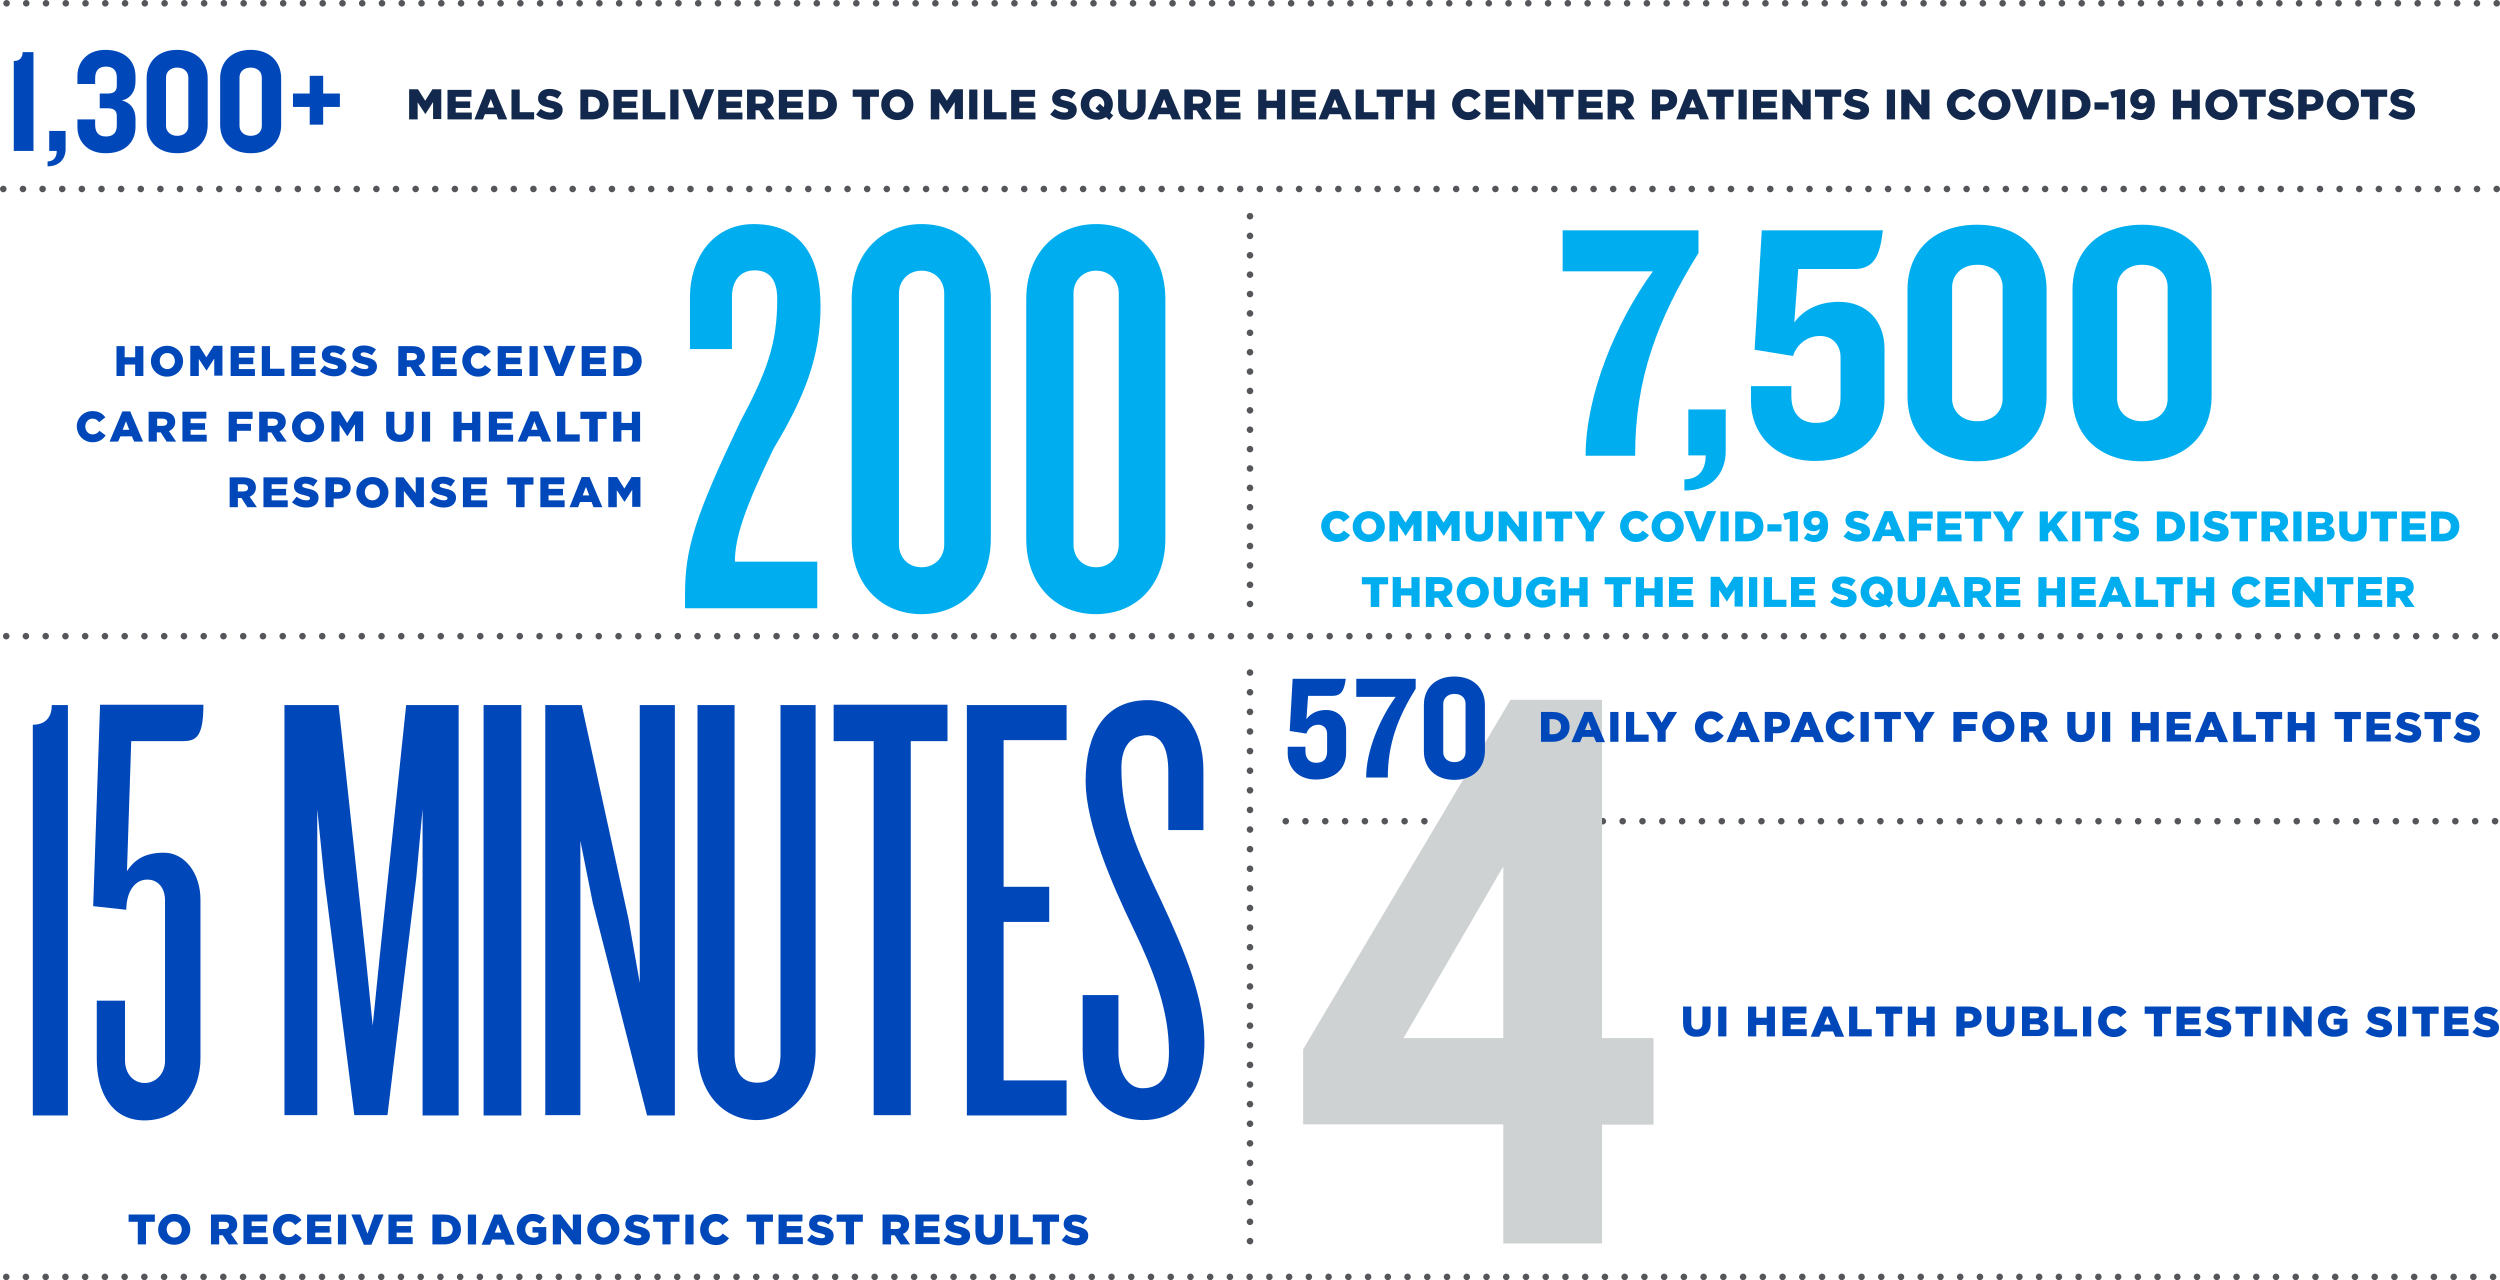 <?xml version="1.0" encoding="utf-8"?>
<!-- Generator: Adobe Illustrator 22.0.0, SVG Export Plug-In . SVG Version: 6.00 Build 0)  -->
<svg version="1.1" id="Layer_1" xmlns="http://www.w3.org/2000/svg" xmlns:xlink="http://www.w3.org/1999/xlink" x="0px" y="0px"
	 viewBox="0 0 762 390.2" style="enable-background:new 0 0 762 390.2;" xml:space="preserve">
<style type="text/css">
	.st0{fill:none;stroke:#54565A;stroke-width:2;stroke-linecap:round;stroke-linejoin:round;stroke-dasharray:0,5.978;}
	.st1{fill:none;stroke:#54565A;stroke-width:2;stroke-linecap:round;stroke-linejoin:round;}
	.st2{fill:none;stroke:#54565A;stroke-width:2;stroke-linecap:round;stroke-linejoin:round;stroke-dasharray:0,5.908;}
	.st3{fill:#00ADEE;}
	.st4{fill:#0047BA;}
	.st5{fill:none;stroke:#54565A;stroke-width:2;stroke-linecap:round;stroke-linejoin:round;stroke-dasharray:0,6.021;}
	.st6{fill:none;stroke:#54565A;stroke-width:2;stroke-linecap:round;stroke-linejoin:round;stroke-dasharray:0,6.043;}
	.st7{fill:none;stroke:#54565A;stroke-width:2;stroke-linecap:round;stroke-linejoin:round;stroke-dasharray:0,6.016;}
	.st8{fill:#CFD2D3;}
	.st9{fill:none;stroke:#54565A;stroke-width:2;stroke-linecap:round;stroke-linejoin:round;stroke-dasharray:0,5.984;}
	.st10{fill:none;stroke:#54565A;stroke-width:2;stroke-linecap:round;stroke-linejoin:round;stroke-dasharray:0,6.024;}
	.st11{fill:#12284C;}
</style>
<g>
	<line class="st0" x1="381" y1="211" x2="381" y2="375.3"/>
	<path class="st1" d="M381,378.3L381,378.3 M381,205L381,205"/>
	<line class="st2" x1="381" y1="71.9" x2="381" y2="181.1"/>
	<path class="st1" d="M381,184.1L381,184.1 M381,65.9L381,65.9"/>
	<g>
		<path class="st3" d="M730.2,180.2V178h1.7c0.8,0,1.4,0.4,1.4,1.1v0c0,0.7-0.5,1.1-1.4,1.1H730.2z M727.7,185h2.5v-2.8h1.1l1.8,2.8
			h2.9l-2.2-3.2c1.1-0.5,1.9-1.4,1.9-2.8v0c0-0.9-0.3-1.6-0.8-2.1c-0.6-0.6-1.6-1-3-1h-4.3V185z M718.7,185h7.4v-2.1h-4.9v-1.4h4.4
			v-2h-4.4V178h4.8v-2.1h-7.3V185z M712.1,185h2.5v-6.9h2.7v-2.2h-8v2.2h2.7V185z M699.4,185h2.5v-5l3.9,5h2.2v-9.1h-2.5v4.8
			l-3.7-4.8h-2.4V185z M690.5,185h7.4v-2.1H693v-1.4h4.4v-2H693V178h4.8v-2.1h-7.3V185z M685.1,185.2c2,0,3.2-0.9,4-2.1l-1.9-1.4
			c-0.5,0.7-1.1,1.1-2.1,1.1c-1.3,0-2.2-1.1-2.2-2.4v0c0-1.3,0.9-2.4,2.2-2.4c0.9,0,1.5,0.4,2,1.1l1.9-1.5c-0.8-1.1-2-1.9-3.9-1.9
			c-2.8,0-4.8,2.1-4.8,4.7v0C680.4,183.2,682.5,185.2,685.1,185.2 M666.7,185h2.5v-3.5h3.2v3.5h2.5v-9.1h-2.5v3.4h-3.2v-3.4h-2.5
			V185z M660.1,185h2.5v-6.9h2.7v-2.2h-8v2.2h2.7V185z M650.9,185h6.9v-2.2h-4.4v-6.9h-2.5V185z M643.6,181.4l1-2.6l1,2.6H643.6z
			 M639.6,185h2.6l0.7-1.6h3.5l0.6,1.6h2.7l-3.9-9.2h-2.4L639.6,185z M631.4,185h7.4v-2.1h-4.9v-1.4h4.4v-2h-4.4V178h4.8v-2.1h-7.3
			V185z M621.2,185h2.5v-3.5h3.2v3.5h2.5v-9.1H627v3.4h-3.2v-3.4h-2.5V185z M608.4,185h7.4v-2.1h-4.9v-1.4h4.4v-2h-4.4V178h4.8v-2.1
			h-7.3V185z M601.3,180.2V178h1.7c0.8,0,1.4,0.4,1.4,1.1v0c0,0.7-0.5,1.1-1.4,1.1H601.3z M598.8,185h2.5v-2.8h1.1l1.8,2.8h2.9
			l-2.2-3.2c1.1-0.5,1.9-1.4,1.9-2.8v0c0-0.9-0.3-1.6-0.8-2.1c-0.6-0.6-1.6-1-3-1h-4.3V185z M591.5,181.4l1-2.6l1,2.6H591.5z
			 M587.5,185h2.6l0.6-1.6h3.5l0.7,1.6h2.7l-3.9-9.2h-2.4L587.5,185z M582.5,185.1c2.6,0,4.3-1.3,4.3-4.2v-5h-2.5v5.1
			c0,1.3-0.7,1.9-1.7,1.9c-1,0-1.7-0.6-1.7-1.9v-5.1h-2.5v5.1C578.4,183.8,580,185.1,582.5,185.1 M572,182.9c-1.4,0-2.3-1.2-2.3-2.5
			v0c0-1.3,0.9-2.5,2.3-2.5c1.4,0,2.3,1.2,2.3,2.5v0c0,0.3-0.1,0.6-0.2,0.9l-1.2-1.1l-1.3,1.4l1.3,1.1
			C572.6,182.9,572.3,182.9,572,182.9 M577,183.8l-0.9-0.8c0.5-0.8,0.8-1.7,0.8-2.6v0c0-2.6-2.1-4.7-4.9-4.7c-2.8,0-4.9,2.1-4.9,4.7
			v0c0,2.6,2.1,4.7,4.9,4.7c1,0,2-0.3,2.8-0.8l1,0.9L577,183.8z M562.2,185.1c2.2,0,3.7-1.1,3.7-3v0c0-1.7-1.3-2.4-3.4-2.8
			c-1.3-0.3-1.6-0.5-1.6-0.9v0c0-0.3,0.3-0.6,0.9-0.6c0.8,0,1.7,0.3,2.5,0.9l1.3-1.8c-1-0.8-2.2-1.2-3.7-1.2c-2.2,0-3.5,1.2-3.5,2.9
			v0c0,1.9,1.5,2.4,3.4,2.8c1.2,0.3,1.5,0.5,1.5,0.9v0c0,0.4-0.4,0.6-1.1,0.6c-1.1,0-2-0.4-3-1.1l-1.4,1.7
			C559.1,184.6,560.6,185.1,562.2,185.1 M545.9,185h7.4v-2.1h-4.9v-1.4h4.4v-2h-4.4V178h4.8v-2.1h-7.3V185z M537.6,185h6.9v-2.2
			h-4.4v-6.9h-2.5V185z M533.1,185h2.5v-9.1h-2.5V185z M521.5,185h2.5v-5.2l2.3,3.5h0.1l2.3-3.6v5.2h2.5v-9.1h-2.7l-2.2,3.5
			l-2.2-3.5h-2.7V185z M508.7,185h7.4v-2.1h-4.9v-1.4h4.4v-2h-4.4V178h4.8v-2.1h-7.3V185z M498.6,185h2.5v-3.5h3.2v3.5h2.5v-9.1
			h-2.5v3.4h-3.2v-3.4h-2.5V185z M491.9,185h2.5v-6.9h2.7v-2.2h-8v2.2h2.7V185z M475.7,185h2.5v-3.5h3.2v3.5h2.5v-9.1h-2.5v3.4h-3.2
			v-3.4h-2.5V185z M470.1,185.2c1.7,0,3-0.6,4-1.4v-4.1h-4.2v1.8h1.8v1.1c-0.4,0.2-0.8,0.4-1.5,0.4c-1.4,0-2.5-1.1-2.5-2.5v0
			c0-1.4,1-2.5,2.3-2.5c0.9,0,1.5,0.3,2.2,0.9l1.5-1.8c-1-0.8-2.1-1.3-3.7-1.3c-2.8,0-4.9,2.1-4.9,4.7v0
			C465.1,183.2,467.3,185.2,470.1,185.2 M459.4,185.1c2.6,0,4.3-1.3,4.3-4.2v-5h-2.5v5.1c0,1.3-0.7,1.9-1.7,1.9
			c-1,0-1.7-0.6-1.7-1.9v-5.1h-2.5v5.1C455.2,183.8,456.9,185.1,459.4,185.1 M448.9,182.9c-1.4,0-2.3-1.1-2.3-2.5v0
			c0-1.3,0.9-2.4,2.3-2.4c1.4,0,2.3,1.1,2.3,2.5v0C451.2,181.8,450.3,182.9,448.9,182.9 M448.9,185.2c2.8,0,4.9-2.1,4.9-4.7v0
			c0-2.6-2.1-4.7-4.9-4.7c-2.8,0-4.9,2.1-4.9,4.7v0C444,183.1,446,185.2,448.9,185.2 M437.2,180.2V178h1.7c0.8,0,1.4,0.4,1.4,1.1v0
			c0,0.7-0.5,1.1-1.4,1.1H437.2z M434.7,185h2.5v-2.8h1.1l1.8,2.8h2.9l-2.2-3.2c1.1-0.5,1.9-1.4,1.9-2.8v0c0-0.9-0.3-1.6-0.8-2.1
			c-0.6-0.6-1.6-1-3-1h-4.3V185z M424.5,185h2.5v-3.5h3.2v3.5h2.5v-9.1h-2.5v3.4H427v-3.4h-2.5V185z M417.9,185h2.5v-6.9h2.7v-2.2
			h-8v2.2h2.7V185z"/>
		<path class="st3" d="M744.5,158.1c1.5,0,2.5,0.9,2.5,2.3v0c0,1.5-1,2.3-2.5,2.3h-1v-4.6H744.5z M740.9,165h3.5
			c3.3,0,5.2-1.9,5.2-4.6v0c0-2.6-1.9-4.5-5.1-4.5h-3.5V165z M732,165h7.4v-2.1h-4.9v-1.4h4.4v-2h-4.4V158h4.8v-2.1H732V165z
			 M725.4,165h2.5v-6.9h2.7v-2.2h-8v2.2h2.7V165z M717.1,165.1c2.6,0,4.3-1.3,4.3-4.2v-5h-2.5v5.1c0,1.3-0.7,1.9-1.7,1.9
			c-1,0-1.7-0.6-1.7-1.9v-5.1h-2.5v5.1C712.9,163.8,714.6,165.1,717.1,165.1 M709.1,162.1L709.1,162.1c0,0.6-0.4,0.9-1.2,0.9h-2
			v-1.7h1.9C708.7,161.3,709.1,161.6,709.1,162.1 M708.7,158.7c0,0.5-0.4,0.8-1.2,0.8h-1.6v-1.6h1.7
			C708.3,157.9,708.7,158.2,708.7,158.7L708.7,158.7z M703.5,165h4.7c2.2,0,3.4-0.9,3.4-2.5v0c0-1.2-0.7-1.9-1.8-2.2
			c0.8-0.4,1.4-1,1.4-2v0c0-0.6-0.2-1.1-0.6-1.5c-0.5-0.5-1.3-0.8-2.5-0.8h-4.7V165z M699,165h2.5v-9.1H699V165z M691.9,160.2V158
			h1.7c0.8,0,1.4,0.4,1.4,1.1v0c0,0.7-0.5,1.1-1.4,1.1H691.9z M689.4,165h2.5v-2.8h1.1l1.8,2.8h2.9l-2.2-3.2
			c1.1-0.5,1.9-1.4,1.9-2.8v0c0-0.9-0.3-1.6-0.8-2.1c-0.6-0.6-1.6-1-3-1h-4.3V165z M682.7,165h2.5v-6.9h2.7v-2.2h-8v2.2h2.7V165z
			 M675.6,165.1c2.2,0,3.7-1.1,3.7-3v0c0-1.7-1.3-2.4-3.4-2.8c-1.3-0.3-1.6-0.5-1.6-0.9v0c0-0.3,0.3-0.6,0.9-0.6
			c0.8,0,1.7,0.3,2.5,0.9l1.3-1.8c-1-0.8-2.2-1.2-3.7-1.2c-2.2,0-3.5,1.2-3.5,2.9v0c0,1.9,1.5,2.4,3.4,2.8c1.2,0.3,1.5,0.5,1.5,0.9
			v0c0,0.4-0.4,0.6-1.1,0.6c-1.1,0-2-0.4-3-1.1l-1.4,1.7C672.5,164.6,674,165.1,675.6,165.1 M667.6,165h2.5v-9.1h-2.5V165z
			 M660.9,158.1c1.5,0,2.5,0.9,2.5,2.3v0c0,1.5-1,2.3-2.5,2.3h-1v-4.6H660.9z M657.3,165h3.5c3.3,0,5.2-1.9,5.2-4.6v0
			c0-2.6-1.9-4.5-5.1-4.5h-3.5V165z M648.3,165.1c2.2,0,3.7-1.1,3.7-3v0c0-1.7-1.3-2.4-3.4-2.8c-1.3-0.3-1.6-0.5-1.6-0.9v0
			c0-0.3,0.3-0.6,0.9-0.6c0.8,0,1.7,0.3,2.5,0.9l1.3-1.8c-1-0.8-2.2-1.2-3.7-1.2c-2.2,0-3.5,1.2-3.5,2.9v0c0,1.9,1.5,2.4,3.4,2.8
			c1.2,0.3,1.5,0.5,1.5,0.9v0c0,0.4-0.4,0.6-1.1,0.6c-1.1,0-2-0.4-3-1.1l-1.4,1.7C645.2,164.6,646.7,165.1,648.3,165.1 M638.3,165
			h2.5v-6.9h2.7v-2.2h-8v2.2h2.7V165z M631.6,165h2.5v-9.1h-2.5V165z M621.8,165h2.5v-2.4l0.9-1l2.3,3.4h3l-3.6-5.2l3.4-3.9h-3
			l-3.1,3.7v-3.7h-2.5V165z M610.9,165h2.5v-3.4l3.5-5.7h-2.8l-1.9,3.3l-1.9-3.3h-2.9l3.5,5.7V165z M601.7,165h2.5v-6.9h2.7v-2.2h-8
			v2.2h2.7V165z M590.5,165h7.4v-2.1H593v-1.4h4.4v-2H593V158h4.8v-2.1h-7.3V165z M581.8,165h2.5v-3.3h4.3v-2.1h-4.3v-1.5h4.8v-2.2
			h-7.3V165z M574.5,161.4l1-2.6l1,2.6H574.5z M570.5,165h2.6l0.7-1.6h3.5l0.7,1.6h2.7l-3.9-9.2h-2.4L570.5,165z M566.3,165.1
			c2.2,0,3.7-1.1,3.7-3v0c0-1.7-1.3-2.4-3.4-2.8c-1.3-0.3-1.6-0.5-1.6-0.9v0c0-0.3,0.3-0.6,0.9-0.6c0.8,0,1.7,0.3,2.5,0.9l1.3-1.8
			c-1-0.8-2.2-1.2-3.7-1.2c-2.2,0-3.5,1.2-3.5,2.9v0c0,1.9,1.5,2.4,3.4,2.8c1.2,0.3,1.5,0.5,1.5,0.9v0c0,0.4-0.4,0.6-1.1,0.6
			c-1.1,0-2-0.4-3-1.1l-1.4,1.7C563.1,164.6,564.6,165.1,566.3,165.1 M553.4,160.1c-0.8,0-1.3-0.5-1.3-1.2v0c0-0.7,0.5-1.2,1.3-1.2
			c0.8,0,1.3,0.5,1.3,1.2v0C554.7,159.6,554.2,160.1,553.4,160.1 M553,163.1c-0.7,0-1.3-0.2-2-0.7l-1.2,1.7c0.8,0.6,1.8,1.1,3.2,1.1
			c2.7,0,4.2-2,4.2-5v0c0-1.7-0.4-2.7-1.1-3.4c-0.7-0.7-1.5-1.1-2.8-1.1c-2.1,0-3.6,1.3-3.6,3.3v0c0,1.8,1.3,2.9,3.1,2.9
			c0.7,0,1.4-0.2,1.9-0.7C554.6,161.9,554.3,163.1,553,163.1 M545.5,165h2.5v-9.2h-1.8l-2.7,0.8l0.5,1.9l1.5-0.4V165z M538.7,162
			h4.3v-2.2h-4.3V162z M532.4,158.1c1.5,0,2.5,0.9,2.5,2.3v0c0,1.5-1,2.3-2.5,2.3h-1v-4.6H532.4z M528.8,165h3.5
			c3.3,0,5.2-1.9,5.2-4.6v0c0-2.6-1.9-4.5-5.1-4.5h-3.5V165z M524.4,165h2.5v-9.1h-2.5V165z M517.1,165h2.3l3.7-9.2h-2.8l-2.1,5.8
			l-2.1-5.8h-2.8L517.1,165z M508.3,162.9c-1.4,0-2.3-1.1-2.3-2.5v0c0-1.3,0.9-2.4,2.3-2.4c1.4,0,2.3,1.1,2.3,2.5v0
			C510.6,161.8,509.7,162.9,508.3,162.9 M508.3,165.2c2.8,0,4.9-2.1,4.9-4.7v0c0-2.6-2.1-4.7-4.9-4.7s-4.9,2.1-4.9,4.7v0
			C503.4,163.1,505.5,165.2,508.3,165.2 M498.6,165.2c2,0,3.2-0.9,4-2.1l-1.9-1.4c-0.5,0.7-1.1,1.1-2.1,1.1c-1.3,0-2.2-1.1-2.2-2.4
			v0c0-1.3,0.9-2.4,2.2-2.4c0.9,0,1.5,0.4,2,1.1l1.9-1.5c-0.8-1.1-2-1.9-3.9-1.9c-2.8,0-4.8,2.1-4.8,4.7v0
			C493.9,163.2,496,165.2,498.6,165.2 M483.3,165h2.5v-3.4l3.5-5.7h-2.8l-1.9,3.3l-1.9-3.3h-2.9l3.5,5.7V165z M474,165h2.5v-6.9h2.7
			v-2.2h-8v2.2h2.7V165z M467.4,165h2.5v-9.1h-2.5V165z M456.8,165h2.5v-5l3.9,5h2.2v-9.1h-2.5v4.8l-3.7-4.8h-2.4V165z M450.8,165.1
			c2.6,0,4.3-1.3,4.3-4.2v-5h-2.5v5.1c0,1.3-0.7,1.9-1.7,1.9c-1,0-1.7-0.6-1.7-1.9v-5.1h-2.5v5.1
			C446.6,163.8,448.3,165.1,450.8,165.1 M435.2,165h2.5v-5.2l2.3,3.5h0.1l2.3-3.6v5.2h2.5v-9.1h-2.7l-2.2,3.5l-2.2-3.5h-2.7V165z
			 M423.6,165h2.5v-5.2l2.3,3.5h0.1l2.3-3.6v5.2h2.5v-9.1h-2.7l-2.2,3.5l-2.2-3.5h-2.7V165z M417.2,162.9c-1.4,0-2.3-1.1-2.3-2.5v0
			c0-1.3,0.9-2.4,2.3-2.4c1.4,0,2.3,1.1,2.3,2.5v0C419.5,161.8,418.6,162.9,417.2,162.9 M417.2,165.2c2.8,0,4.9-2.1,4.9-4.7v0
			c0-2.6-2.1-4.7-4.9-4.7c-2.8,0-4.9,2.1-4.9,4.7v0C412.3,163.1,414.4,165.2,417.2,165.2 M407.5,165.2c2,0,3.2-0.9,4-2.1l-1.9-1.4
			c-0.5,0.7-1.1,1.1-2.1,1.1c-1.3,0-2.2-1.1-2.2-2.4v0c0-1.3,0.9-2.4,2.2-2.4c0.9,0,1.5,0.4,2,1.1l1.9-1.5c-0.8-1.1-2-1.9-3.9-1.9
			c-2.8,0-4.8,2.1-4.8,4.7v0C402.8,163.2,404.9,165.2,407.5,165.2"/>
		<path class="st3" d="M341,166c0,3.8-2.8,6.9-6.9,6.9c-4.2,0-6.9-3.1-6.9-6.9V89.4c0-3.8,2.8-6.9,6.9-6.9c4.2,0,6.9,3.1,6.9,6.9
			V166z M355.2,164.2V91.2c0-13.7-8.5-22.9-21.1-22.9c-12.5,0-21.3,9.2-21.3,22.9v73.1c0,13.7,8.8,22.9,21.3,22.9
			C346.7,187.1,355.2,177.9,355.2,164.2 M287.8,166c0,3.8-2.8,6.9-6.9,6.9c-4.2,0-6.9-3.1-6.9-6.9V89.4c0-3.8,2.8-6.9,6.9-6.9
			c4.2,0,6.9,3.1,6.9,6.9V166z M302,164.2V91.2c0-13.7-8.5-22.9-21.1-22.9c-12.5,0-21.3,9.2-21.3,22.9v73.1
			c0,13.7,8.8,22.9,21.3,22.9C293.5,187.1,302,177.9,302,164.2 M250.1,93.4c0-14.7-5.5-25.1-20.4-25.1c-12.6,0-19.4,10.7-19.4,22.2
			v15.9h12.8V90.5c0-5,2.6-8.1,6.9-8.1c4.5,0,6.9,2.8,6.9,8.8c0,13.5-3.1,22-11.3,37.4c-14,29.3-16.8,38.8-16.8,52.6v4.2h40.3v-14.2
			h-25.1c0-7.3,2.9-16.1,11.8-34.5C245.1,121.3,250.1,108.7,250.1,93.4"/>
		<path class="st4" d="M185.5,154.6h2.5v-5.2l2.3,3.5h0.1l2.3-3.6v5.2h2.5v-9.1h-2.7l-2.2,3.5l-2.2-3.5h-2.7V154.6z M177.6,151
			l1-2.6l1,2.6H177.6z M173.6,154.6h2.6l0.6-1.6h3.5l0.6,1.6h2.7l-3.9-9.2h-2.4L173.6,154.6z M164.7,154.6h7.4v-2.1h-4.9V151h4.4v-2
			h-4.4v-1.4h4.8v-2.1h-7.3V154.6z M157.4,154.6h2.5v-6.9h2.7v-2.2h-8v2.2h2.7V154.6z M141.1,154.6h7.4v-2.1h-4.9V151h4.4v-2h-4.4
			v-1.4h4.8v-2.1h-7.3V154.6z M135.3,154.7c2.2,0,3.7-1.1,3.7-3v0c0-1.7-1.3-2.4-3.4-2.8c-1.3-0.3-1.6-0.5-1.6-0.9v0
			c0-0.3,0.3-0.6,0.9-0.6c0.8,0,1.7,0.3,2.5,0.9l1.3-1.8c-1-0.8-2.2-1.2-3.7-1.2c-2.2,0-3.5,1.2-3.5,2.9v0c0,1.9,1.5,2.4,3.4,2.8
			c1.2,0.3,1.5,0.5,1.5,0.9v0c0,0.4-0.4,0.6-1.1,0.6c-1.1,0-2-0.4-3-1.1l-1.4,1.7C132.2,154.2,133.7,154.7,135.3,154.7 M120.6,154.6
			h2.5v-5l3.9,5h2.2v-9.1h-2.5v4.8l-3.7-4.8h-2.4V154.6z M113.5,152.5c-1.4,0-2.3-1.1-2.3-2.5v0c0-1.3,0.9-2.4,2.3-2.4
			c1.4,0,2.3,1.1,2.3,2.5v0C115.8,151.4,114.9,152.5,113.5,152.5 M113.5,154.8c2.8,0,4.9-2.1,4.9-4.7v0c0-2.6-2.1-4.7-4.9-4.7
			c-2.8,0-4.9,2.1-4.9,4.7v0C108.6,152.7,110.7,154.8,113.5,154.8 M101.8,150v-2.4h1.2c0.9,0,1.5,0.4,1.5,1.2v0
			c0,0.7-0.6,1.2-1.4,1.2H101.8z M99.2,154.6h2.5V152h1.3c2.2,0,3.9-1.1,3.9-3.3v0c0-2-1.5-3.2-3.8-3.2h-3.9V154.6z M93.4,154.7
			c2.2,0,3.7-1.1,3.7-3v0c0-1.7-1.3-2.4-3.4-2.8c-1.3-0.3-1.6-0.5-1.6-0.9v0c0-0.3,0.3-0.6,0.9-0.6c0.8,0,1.7,0.3,2.5,0.9l1.3-1.8
			c-1-0.8-2.2-1.2-3.7-1.2c-2.2,0-3.5,1.2-3.5,2.9v0c0,1.9,1.5,2.4,3.4,2.8c1.2,0.3,1.5,0.5,1.5,0.9v0c0,0.4-0.4,0.6-1.1,0.6
			c-1.1,0-2-0.4-3-1.1l-1.4,1.7C90.3,154.2,91.8,154.7,93.4,154.7 M80.3,154.6h7.4v-2.1h-4.9V151h4.4v-2h-4.4v-1.4h4.8v-2.1h-7.3
			V154.6z M72.5,149.8v-2.2h1.7c0.8,0,1.4,0.4,1.4,1.1v0c0,0.7-0.5,1.1-1.4,1.1H72.5z M70,154.6h2.5v-2.8h1.1l1.8,2.8h2.9l-2.2-3.2
			c1.1-0.5,1.9-1.4,1.9-2.8v0c0-0.9-0.3-1.6-0.8-2.1c-0.6-0.6-1.6-1-3-1H70V154.6z"/>
		<path class="st4" d="M186.9,134.6h2.5v-3.5h3.2v3.5h2.5v-9.1h-2.5v3.4h-3.2v-3.4h-2.5V134.6z M179.7,134.6h2.5v-6.9h2.7v-2.2h-8
			v2.2h2.7V134.6z M169.8,134.6h6.9v-2.2h-4.4v-6.9h-2.5V134.6z M161.9,131l1-2.6l1,2.6H161.9z M157.8,134.6h2.6l0.7-1.6h3.5
			l0.7,1.6h2.7l-3.9-9.2h-2.4L157.8,134.6z M149,134.6h7.4v-2.1h-4.9V131h4.4v-2h-4.4v-1.4h4.8v-2.1H149V134.6z M138.2,134.6h2.5
			v-3.5h3.2v3.5h2.5v-9.1h-2.5v3.4h-3.2v-3.4h-2.5V134.6z M128.6,134.6h2.5v-9.1h-2.5V134.6z M121.8,134.7c2.6,0,4.3-1.3,4.3-4.2v-5
			h-2.5v5.1c0,1.3-0.7,1.9-1.7,1.9c-1,0-1.7-0.6-1.7-1.9v-5.1h-2.5v5.1C117.6,133.4,119.2,134.7,121.8,134.7 M101,134.6h2.5v-5.2
			l2.3,3.5h0.1l2.3-3.6v5.2h2.5v-9.1H108l-2.2,3.5l-2.2-3.5H101V134.6z M93.9,132.5c-1.4,0-2.3-1.1-2.3-2.5v0c0-1.3,0.9-2.4,2.3-2.4
			c1.4,0,2.3,1.1,2.3,2.5v0C96.2,131.4,95.3,132.5,93.9,132.5 M93.9,134.8c2.8,0,4.9-2.1,4.9-4.7v0c0-2.6-2.1-4.7-4.9-4.7
			c-2.8,0-4.9,2.1-4.9,4.7v0C89,132.7,91.1,134.8,93.9,134.8 M81.6,129.8v-2.2h1.7c0.8,0,1.4,0.4,1.4,1.1v0c0,0.7-0.5,1.1-1.4,1.1
			H81.6z M79.1,134.6h2.5v-2.8h1.1l1.8,2.8h2.9l-2.2-3.2c1.1-0.5,1.9-1.4,1.9-2.8v0c0-0.9-0.3-1.6-0.8-2.1c-0.6-0.6-1.6-1-3-1h-4.3
			V134.6z M69.7,134.6h2.5v-3.3h4.3v-2.1h-4.3v-1.5H77v-2.2h-7.3V134.6z M55.6,134.6H63v-2.1h-4.9V131h4.4v-2h-4.4v-1.4h4.8v-2.1
			h-7.3V134.6z M47.9,129.8v-2.2h1.7c0.8,0,1.4,0.4,1.4,1.1v0c0,0.7-0.5,1.1-1.4,1.1H47.9z M45.3,134.6h2.5v-2.8H49l1.8,2.8h2.9
			l-2.2-3.2c1.1-0.5,1.9-1.4,1.9-2.8v0c0-0.9-0.3-1.6-0.8-2.1c-0.6-0.6-1.6-1-3-1h-4.3V134.6z M37.4,131l1-2.6l1,2.6H37.4z
			 M33.4,134.6H36l0.7-1.6h3.5l0.7,1.6h2.7l-3.9-9.2h-2.4L33.4,134.6z M28.2,134.8c2,0,3.2-0.9,4-2.1l-1.9-1.4
			c-0.5,0.7-1.1,1.1-2.1,1.1c-1.3,0-2.2-1.1-2.2-2.4v0c0-1.3,0.9-2.4,2.2-2.4c0.9,0,1.5,0.4,2,1.1l1.9-1.5c-0.8-1.1-2-1.9-3.9-1.9
			c-2.8,0-4.8,2.1-4.8,4.7v0C23.5,132.8,25.6,134.8,28.2,134.8"/>
		<path class="st4" d="M190.4,107.7c1.5,0,2.5,0.9,2.5,2.3v0c0,1.5-1,2.3-2.5,2.3h-1v-4.6H190.4z M186.9,114.6h3.5
			c3.3,0,5.2-1.9,5.2-4.6v0c0-2.6-1.9-4.5-5.1-4.5h-3.5V114.6z M177.3,114.6h7.4v-2.1h-4.9V111h4.4v-2h-4.4v-1.4h4.8v-2.1h-7.3
			V114.6z M169.4,114.6h2.3l3.7-9.2h-2.8l-2.1,5.8l-2.1-5.8h-2.8L169.4,114.6z M161.4,114.6h2.5v-9.1h-2.5V114.6z M151.7,114.6h7.4
			v-2.1h-4.9V111h4.4v-2h-4.4v-1.4h4.8v-2.1h-7.3V114.6z M145.7,114.8c2,0,3.2-0.9,4-2.1l-1.9-1.4c-0.5,0.7-1.1,1.1-2.1,1.1
			c-1.3,0-2.2-1.1-2.2-2.4v0c0-1.3,0.9-2.4,2.2-2.4c0.9,0,1.5,0.4,2,1.1l1.9-1.5c-0.8-1.1-2-1.9-3.9-1.9c-2.8,0-4.8,2.1-4.8,4.7v0
			C141,112.8,143.1,114.8,145.7,114.8 M131.8,114.6h7.4v-2.1h-4.9V111h4.4v-2h-4.4v-1.4h4.8v-2.1h-7.3V114.6z M124,109.8v-2.2h1.7
			c0.8,0,1.4,0.4,1.4,1.1v0c0,0.7-0.5,1.1-1.4,1.1H124z M121.5,114.6h2.5v-2.8h1.1l1.8,2.8h2.9l-2.2-3.2c1.1-0.5,1.9-1.4,1.9-2.8v0
			c0-0.9-0.3-1.6-0.8-2.1c-0.6-0.6-1.6-1-3-1h-4.3V114.6z M111.2,114.7c2.2,0,3.7-1.1,3.7-3v0c0-1.7-1.3-2.4-3.4-2.8
			c-1.3-0.3-1.6-0.5-1.6-0.9v0c0-0.3,0.3-0.6,0.9-0.6c0.8,0,1.7,0.3,2.5,0.9l1.3-1.8c-1-0.8-2.2-1.2-3.7-1.2c-2.2,0-3.5,1.2-3.5,2.9
			v0c0,1.9,1.5,2.4,3.4,2.8c1.2,0.3,1.5,0.5,1.5,0.9v0c0,0.4-0.4,0.6-1.1,0.6c-1.1,0-2-0.4-3-1.1l-1.4,1.7
			C108.1,114.2,109.6,114.7,111.2,114.7 M101.9,114.7c2.2,0,3.7-1.1,3.7-3v0c0-1.7-1.3-2.4-3.4-2.8c-1.3-0.3-1.6-0.5-1.6-0.9v0
			c0-0.3,0.3-0.6,0.9-0.6c0.8,0,1.7,0.3,2.5,0.9l1.3-1.8c-1-0.8-2.2-1.2-3.7-1.2c-2.2,0-3.5,1.2-3.5,2.9v0c0,1.9,1.5,2.4,3.4,2.8
			c1.2,0.3,1.5,0.5,1.5,0.9v0c0,0.4-0.4,0.6-1.1,0.6c-1.1,0-2-0.4-3-1.1l-1.4,1.7C98.8,114.2,100.3,114.7,101.9,114.7 M88.8,114.6
			h7.4v-2.1h-4.9V111h4.4v-2h-4.4v-1.4h4.8v-2.1h-7.3V114.6z M79.8,114.6h6.9v-2.2h-4.4v-6.9h-2.5V114.6z M70.3,114.6h7.4v-2.1h-4.9
			V111h4.4v-2h-4.4v-1.4h4.8v-2.1h-7.3V114.6z M58.1,114.6h2.5v-5.2l2.3,3.5h0.1l2.3-3.6v5.2h2.5v-9.1h-2.7l-2.2,3.5l-2.2-3.5h-2.7
			V114.6z M51,112.5c-1.4,0-2.3-1.1-2.3-2.5v0c0-1.3,0.9-2.4,2.3-2.4c1.4,0,2.3,1.1,2.3,2.5v0C53.3,111.4,52.3,112.5,51,112.5
			 M50.9,114.8c2.8,0,4.9-2.1,4.9-4.7v0c0-2.6-2.1-4.7-4.9-4.7c-2.8,0-4.9,2.1-4.9,4.7v0C46,112.7,48.1,114.8,50.9,114.8
			 M35.5,114.6h2.5v-3.5h3.2v3.5h2.5v-9.1h-2.5v3.4h-3.2v-3.4h-2.5V114.6z"/>
	</g>
	<line class="st5" x1="7.9" y1="193.9" x2="757.5" y2="193.9"/>
	<path class="st1" d="M760.5,193.9L760.5,193.9 M1.9,193.9L1.9,193.9"/>
	<line class="st6" x1="397.9" y1="250.3" x2="757.5" y2="250.3"/>
	<path class="st1" d="M760.5,250.3L760.5,250.3 M391.9,250.3L391.9,250.3"/>
	<line class="st7" x1="7.9" y1="389.2" x2="756.9" y2="389.2"/>
	<path class="st1" d="M759.9,389.2L759.9,389.2 M1.9,389.2L1.9,389.2"/>
	<g>
		<path class="st8" d="M488.3,342.7v36.3h-30.1v-36.3h-61v-22.9l63.2-106.5h27.9v103.1H504v26.4H488.3z M458.2,264.1l-30.4,52.3
			h30.4V264.1z"/>
	</g>
	<line class="st9" x1="7" y1="57.6" x2="758" y2="57.6"/>
	<path class="st1" d="M761,57.6L761,57.6 M1,57.6L1,57.6"/>
	<g>
		<line class="st10" x1="8" y1="1" x2="758" y2="1"/>
		<path class="st1" d="M761,1L761,1 M2,1L2,1"/>
		<path class="st11" d="M732.4,36.5c2.2,0,3.7-1.1,3.7-3v0c0-1.7-1.3-2.4-3.4-2.8c-1.3-0.3-1.6-0.5-1.6-0.9v0c0-0.3,0.3-0.6,0.9-0.6
			c0.8,0,1.7,0.3,2.5,0.9l1.3-1.8c-1-0.8-2.2-1.2-3.7-1.2c-2.2,0-3.5,1.2-3.5,2.9v0c0,1.9,1.5,2.4,3.4,2.8c1.2,0.3,1.5,0.5,1.5,0.9
			v0c0,0.4-0.4,0.6-1.1,0.6c-1.1,0-2-0.4-3-1.1l-1.4,1.7C729.3,36,730.8,36.5,732.4,36.5 M722.4,36.4h2.5v-6.9h2.7v-2.2h-8v2.2h2.7
			V36.4z M714.2,34.3c-1.4,0-2.3-1.1-2.3-2.5v0c0-1.3,0.9-2.4,2.3-2.4c1.4,0,2.3,1.1,2.3,2.5v0C716.5,33.2,715.5,34.3,714.2,34.3
			 M714.1,36.6c2.8,0,4.9-2.1,4.9-4.7v0c0-2.6-2.1-4.7-4.9-4.7c-2.8,0-4.9,2.1-4.9,4.7v0C709.2,34.5,711.3,36.6,714.1,36.6
			 M703.1,31.8v-2.4h1.2c0.9,0,1.5,0.4,1.5,1.2v0c0,0.7-0.6,1.2-1.4,1.2H703.1z M700.5,36.4h2.5v-2.6h1.3c2.3,0,3.9-1.1,3.9-3.3v0
			c0-2-1.5-3.2-3.8-3.2h-3.9V36.4z M695.4,36.5c2.2,0,3.7-1.1,3.7-3v0c0-1.7-1.3-2.4-3.4-2.8c-1.3-0.3-1.6-0.5-1.6-0.9v0
			c0-0.3,0.3-0.6,0.9-0.6c0.8,0,1.7,0.3,2.5,0.9l1.3-1.8c-1-0.8-2.2-1.2-3.7-1.2c-2.2,0-3.5,1.2-3.5,2.9v0c0,1.9,1.5,2.4,3.4,2.8
			c1.2,0.3,1.5,0.5,1.5,0.9v0c0,0.4-0.4,0.6-1.1,0.6c-1.1,0-2-0.4-3-1.1l-1.4,1.7C692.2,36,693.8,36.5,695.4,36.5 M685.4,36.4h2.5
			v-6.9h2.7v-2.2h-8v2.2h2.7V36.4z M677.1,34.3c-1.4,0-2.3-1.1-2.3-2.5v0c0-1.3,0.9-2.4,2.3-2.4c1.4,0,2.3,1.1,2.3,2.5v0
			C679.4,33.2,678.5,34.3,677.1,34.3 M677.1,36.6c2.8,0,4.9-2.1,4.9-4.7v0c0-2.6-2.1-4.7-4.9-4.7c-2.8,0-4.9,2.1-4.9,4.7v0
			C672.2,34.5,674.3,36.6,677.1,36.6 M662.3,36.4h2.5v-3.5h3.2v3.5h2.5v-9.1h-2.5v3.4h-3.2v-3.4h-2.5V36.4z M653.1,31.5
			c-0.8,0-1.3-0.5-1.3-1.2v0c0-0.7,0.5-1.2,1.3-1.2c0.8,0,1.3,0.5,1.3,1.2v0C654.4,31,653.9,31.5,653.1,31.5 M652.6,34.5
			c-0.7,0-1.3-0.2-2-0.7l-1.2,1.7c0.8,0.6,1.8,1.1,3.2,1.1c2.7,0,4.2-2,4.2-5v0c0-1.7-0.4-2.7-1.1-3.4c-0.7-0.7-1.5-1.1-2.8-1.1
			c-2.1,0-3.6,1.3-3.6,3.3v0c0,1.8,1.3,2.9,3.1,2.9c0.7,0,1.4-0.2,1.9-0.7C654.3,33.3,653.9,34.5,652.6,34.5 M645.2,36.4h2.5v-9.2
			h-1.8l-2.7,0.8l0.5,1.9l1.5-0.4V36.4z M638.4,33.4h4.3v-2.2h-4.3V33.4z M632,29.5c1.5,0,2.5,0.9,2.5,2.3v0c0,1.5-1,2.3-2.5,2.3h-1
			v-4.6H632z M628.5,36.4h3.5c3.3,0,5.2-1.9,5.2-4.6v0c0-2.6-1.9-4.5-5.1-4.5h-3.5V36.4z M624,36.4h2.5v-9.1H624V36.4z M616.8,36.4
			h2.3l3.7-9.2H620L618,33l-2.1-5.8h-2.8L616.8,36.4z M607.9,34.3c-1.4,0-2.3-1.1-2.3-2.5v0c0-1.3,0.9-2.4,2.3-2.4
			c1.4,0,2.3,1.1,2.3,2.5v0C610.2,33.2,609.3,34.3,607.9,34.3 M607.9,36.6c2.8,0,4.9-2.1,4.9-4.7v0c0-2.6-2.1-4.7-4.9-4.7
			c-2.8,0-4.9,2.1-4.9,4.7v0C603,34.5,605.1,36.6,607.9,36.6 M598.2,36.6c2,0,3.2-0.9,4-2.1l-1.9-1.4c-0.5,0.7-1.1,1.1-2.1,1.1
			c-1.3,0-2.2-1.1-2.2-2.4v0c0-1.3,0.9-2.4,2.2-2.4c0.9,0,1.5,0.4,2,1.1l1.9-1.5c-0.8-1.1-2-1.9-3.9-1.9c-2.8,0-4.8,2.1-4.8,4.7v0
			C593.5,34.6,595.6,36.6,598.2,36.6 M579.5,36.4h2.5v-5l3.9,5h2.2v-9.1h-2.5v4.8l-3.7-4.8h-2.4V36.4z M575.1,36.4h2.5v-9.1h-2.5
			V36.4z M566,36.5c2.2,0,3.7-1.1,3.7-3v0c0-1.7-1.3-2.4-3.4-2.8c-1.3-0.3-1.6-0.5-1.6-0.9v0c0-0.3,0.3-0.6,0.9-0.6
			c0.8,0,1.7,0.3,2.5,0.9l1.3-1.8c-1-0.8-2.2-1.2-3.7-1.2c-2.2,0-3.5,1.2-3.5,2.9v0c0,1.9,1.5,2.4,3.4,2.8c1.2,0.3,1.5,0.5,1.5,0.9
			v0c0,0.4-0.4,0.6-1.1,0.6c-1.1,0-2-0.4-3-1.1l-1.4,1.7C562.8,36,564.4,36.5,566,36.5 M556,36.4h2.5v-6.9h2.7v-2.2h-8v2.2h2.7V36.4
			z M543.3,36.4h2.5v-5l3.9,5h2.2v-9.1h-2.5v4.8l-3.7-4.8h-2.4V36.4z M534.3,36.4h7.4v-2.1h-4.9v-1.4h4.4v-2h-4.4v-1.4h4.8v-2.1
			h-7.3V36.4z M529.9,36.4h2.5v-9.1h-2.5V36.4z M523.2,36.4h2.5v-6.9h2.7v-2.2h-8v2.2h2.7V36.4z M514.9,32.8l1-2.6l1,2.6H514.9z
			 M510.9,36.4h2.6l0.6-1.6h3.5l0.6,1.6h2.7l-3.9-9.2h-2.4L510.9,36.4z M506,31.8v-2.4h1.2c0.9,0,1.5,0.4,1.5,1.2v0
			c0,0.7-0.6,1.2-1.4,1.2H506z M503.5,36.4h2.5v-2.6h1.3c2.2,0,3.9-1.1,3.9-3.3v0c0-2-1.5-3.2-3.8-3.2h-3.9V36.4z M492.5,31.6v-2.2
			h1.7c0.8,0,1.4,0.4,1.4,1.1v0c0,0.7-0.5,1.1-1.4,1.1H492.5z M490,36.4h2.5v-2.8h1.1l1.8,2.8h2.9l-2.2-3.2c1.1-0.5,1.9-1.4,1.9-2.8
			v0c0-0.9-0.3-1.6-0.8-2.1c-0.6-0.6-1.6-1-3-1H490V36.4z M481.1,36.4h7.4v-2.1h-4.9v-1.4h4.4v-2h-4.4v-1.4h4.8v-2.1h-7.3V36.4z
			 M474.4,36.4h2.5v-6.9h2.7v-2.2h-8v2.2h2.7V36.4z M461.8,36.4h2.5v-5l3.9,5h2.2v-9.1h-2.5v4.8l-3.7-4.8h-2.4V36.4z M452.8,36.4
			h7.4v-2.1h-4.9v-1.4h4.4v-2h-4.4v-1.4h4.8v-2.1h-7.3V36.4z M447.4,36.6c2,0,3.2-0.9,4-2.1l-1.9-1.4c-0.5,0.7-1.1,1.1-2.1,1.1
			c-1.3,0-2.2-1.1-2.2-2.4v0c0-1.3,0.9-2.4,2.2-2.4c0.9,0,1.5,0.4,2,1.1l1.9-1.5c-0.8-1.1-2-1.9-3.9-1.9c-2.8,0-4.8,2.1-4.8,4.7v0
			C442.7,34.6,444.8,36.6,447.4,36.6 M429,36.4h2.5v-3.5h3.2v3.5h2.5v-9.1h-2.5v3.4h-3.2v-3.4H429V36.4z M422.4,36.4h2.5v-6.9h2.7
			v-2.2h-8v2.2h2.7V36.4z M413.2,36.4h6.9v-2.2h-4.4v-6.9h-2.5V36.4z M405.9,32.8l1-2.6l1,2.6H405.9z M401.9,36.4h2.6l0.7-1.6h3.5
			l0.6,1.6h2.7l-3.9-9.2h-2.4L401.9,36.4z M393.7,36.4h7.4v-2.1h-4.9v-1.4h4.4v-2h-4.4v-1.4h4.8v-2.1h-7.3V36.4z M383.5,36.4h2.5
			v-3.5h3.2v3.5h2.5v-9.1h-2.5v3.4H386v-3.4h-2.5V36.4z M370.7,36.4h7.4v-2.1h-4.9v-1.4h4.4v-2h-4.4v-1.4h4.8v-2.1h-7.3V36.4z
			 M363.6,31.6v-2.2h1.7c0.8,0,1.4,0.4,1.4,1.1v0c0,0.7-0.5,1.1-1.4,1.1H363.6z M361.1,36.4h2.5v-2.8h1.1l1.8,2.8h2.9l-2.2-3.2
			c1.1-0.5,1.9-1.4,1.9-2.8v0c0-0.9-0.3-1.6-0.8-2.1c-0.6-0.6-1.6-1-3-1h-4.3V36.4z M353.8,32.8l1-2.6l1,2.6H353.8z M349.8,36.4h2.6
			l0.7-1.6h3.5l0.7,1.6h2.7l-3.9-9.2h-2.4L349.8,36.4z M344.9,36.5c2.6,0,4.3-1.3,4.3-4.2v-5h-2.5v5.1c0,1.3-0.7,1.9-1.7,1.9
			c-1,0-1.7-0.6-1.7-1.9v-5.1h-2.5v5.1C340.7,35.2,342.3,36.5,344.9,36.5 M334.3,34.3c-1.4,0-2.3-1.2-2.3-2.5v0
			c0-1.3,0.9-2.5,2.3-2.5c1.4,0,2.3,1.2,2.3,2.5v0c0,0.3-0.1,0.6-0.2,0.9l-1.2-1.1l-1.3,1.4l1.3,1.1C335,34.3,334.6,34.3,334.3,34.3
			 M339.3,35.2l-0.9-0.8c0.5-0.8,0.8-1.7,0.8-2.6v0c0-2.6-2.1-4.7-4.9-4.7c-2.8,0-4.9,2.1-4.9,4.7v0c0,2.6,2.1,4.7,4.9,4.7
			c1,0,2-0.3,2.8-0.8l1,0.9L339.3,35.2z M324.5,36.5c2.2,0,3.7-1.1,3.7-3v0c0-1.7-1.3-2.4-3.4-2.8c-1.3-0.3-1.6-0.5-1.6-0.9v0
			c0-0.3,0.3-0.6,0.9-0.6c0.8,0,1.7,0.3,2.5,0.9l1.3-1.8c-1-0.8-2.2-1.2-3.7-1.2c-2.2,0-3.5,1.2-3.5,2.9v0c0,1.9,1.5,2.4,3.4,2.8
			c1.2,0.3,1.5,0.5,1.5,0.9v0c0,0.4-0.4,0.6-1.1,0.6c-1.1,0-2-0.4-3-1.1l-1.4,1.7C321.4,36,322.9,36.5,324.5,36.5 M308.2,36.4h7.4
			v-2.1h-4.9v-1.4h4.4v-2h-4.4v-1.4h4.8v-2.1h-7.3V36.4z M299.9,36.4h6.9v-2.2h-4.4v-6.9h-2.5V36.4z M295.4,36.4h2.5v-9.1h-2.5V36.4
			z M283.8,36.4h2.5v-5.2l2.3,3.5h0.1l2.3-3.6v5.2h2.5v-9.1h-2.7l-2.2,3.5l-2.2-3.5h-2.7V36.4z M273.5,34.3c-1.4,0-2.3-1.1-2.3-2.5
			v0c0-1.3,0.9-2.4,2.3-2.4c1.4,0,2.3,1.1,2.3,2.5v0C275.8,33.2,274.9,34.3,273.5,34.3 M273.5,36.6c2.8,0,4.9-2.1,4.9-4.7v0
			c0-2.6-2.1-4.7-4.9-4.7c-2.8,0-4.9,2.1-4.9,4.7v0C268.6,34.5,270.7,36.6,273.5,36.6 M262.7,36.4h2.5v-6.9h2.7v-2.2h-8v2.2h2.7
			V36.4z M249.9,29.5c1.5,0,2.5,0.9,2.5,2.3v0c0,1.5-1,2.3-2.5,2.3h-1v-4.6H249.9z M246.4,36.4h3.5c3.3,0,5.2-1.9,5.2-4.6v0
			c0-2.6-1.9-4.5-5.1-4.5h-3.5V36.4z M237.4,36.4h7.4v-2.1h-4.9v-1.4h4.4v-2h-4.4v-1.4h4.8v-2.1h-7.3V36.4z M230.3,31.6v-2.2h1.7
			c0.8,0,1.4,0.4,1.4,1.1v0c0,0.7-0.5,1.1-1.4,1.1H230.3z M227.8,36.4h2.5v-2.8h1.1l1.8,2.8h2.9l-2.2-3.2c1.1-0.5,1.9-1.4,1.9-2.8v0
			c0-0.9-0.3-1.6-0.8-2.1c-0.6-0.6-1.6-1-3-1h-4.3V36.4z M218.9,36.4h7.4v-2.1h-4.9v-1.4h4.4v-2h-4.4v-1.4h4.8v-2.1h-7.3V36.4z
			 M211.7,36.4h2.3l3.7-9.2H215l-2.1,5.8l-2.1-5.8H208L211.7,36.4z M204.3,36.4h2.5v-9.1h-2.5V36.4z M195.9,36.4h6.9v-2.2h-4.4v-6.9
			h-2.5V36.4z M187,36.4h7.4v-2.1h-4.9v-1.4h4.4v-2h-4.4v-1.4h4.8v-2.1H187V36.4z M180.3,29.5c1.5,0,2.5,0.9,2.5,2.3v0
			c0,1.5-1,2.3-2.5,2.3h-1v-4.6H180.3z M176.8,36.4h3.5c3.3,0,5.2-1.9,5.2-4.6v0c0-2.6-1.9-4.5-5.1-4.5h-3.5V36.4z M167.8,36.5
			c2.2,0,3.7-1.1,3.7-3v0c0-1.7-1.3-2.4-3.4-2.8c-1.3-0.3-1.6-0.5-1.6-0.9v0c0-0.3,0.3-0.6,0.9-0.6c0.8,0,1.7,0.3,2.5,0.9l1.3-1.8
			c-1-0.8-2.2-1.2-3.7-1.2c-2.2,0-3.5,1.2-3.5,2.9v0c0,1.9,1.5,2.4,3.4,2.8c1.2,0.3,1.5,0.5,1.5,0.9v0c0,0.4-0.4,0.6-1.1,0.6
			c-1.1,0-2-0.4-3-1.1l-1.4,1.7C164.6,36,166.1,36.5,167.8,36.5 M155.9,36.4h6.9v-2.2h-4.4v-6.9h-2.5V36.4z M148.6,32.8l1-2.6l1,2.6
			H148.6z M144.6,36.4h2.6l0.6-1.6h3.5l0.6,1.6h2.7l-3.9-9.2h-2.4L144.6,36.4z M136.4,36.4h7.4v-2.1h-4.9v-1.4h4.4v-2h-4.4v-1.4h4.8
			v-2.1h-7.3V36.4z M124.8,36.4h2.5v-5.2l2.3,3.5h0.1l2.3-3.6v5.2h2.5v-9.1h-2.7l-2.2,3.5l-2.2-3.5h-2.7V36.4z"/>
	</g>
	<g>
		<path class="st4" d="M469.8,217h3.5c3.2,0,5.1,1.9,5.1,4.5v0c0,2.6-1.9,4.6-5.2,4.6h-3.5V217z M472.3,219.2v4.6h1
			c1.5,0,2.5-0.8,2.5-2.3v0c0-1.5-1-2.3-2.5-2.3H472.3z"/>
		<path class="st4" d="M482.9,217h2.4l3.9,9.2h-2.7l-0.7-1.6h-3.5l-0.7,1.6H479L482.9,217z M485.1,222.5l-1-2.6l-1,2.6H485.1z"/>
		<path class="st4" d="M490.8,217h2.5v9.1h-2.5V217z"/>
		<path class="st4" d="M495.6,217h2.5v6.9h4.4v2.2h-6.9V217z"/>
		<path class="st4" d="M505.2,222.7l-3.5-5.7h2.9l1.9,3.3l1.9-3.3h2.8l-3.5,5.7v3.4h-2.5V222.7z"/>
		<path class="st4" d="M516.6,221.6L516.6,221.6c0-2.7,2-4.8,4.8-4.8c1.9,0,3.1,0.8,3.9,1.9l-1.9,1.5c-0.5-0.6-1.1-1.1-2-1.1
			c-1.3,0-2.2,1.1-2.2,2.4v0c0,1.4,0.9,2.4,2.2,2.4c0.9,0,1.5-0.4,2.1-1.1l1.9,1.4c-0.9,1.2-2,2.1-4,2.1
			C518.7,226.3,516.6,224.3,516.6,221.6z"/>
		<path class="st4" d="M530.1,217h2.4l3.9,9.2h-2.7l-0.7-1.6h-3.5l-0.7,1.6h-2.6L530.1,217z M532.3,222.5l-1-2.6l-1,2.6H532.3z"/>
		<path class="st4" d="M537.9,217h3.9c2.3,0,3.8,1.2,3.8,3.2v0c0,2.2-1.7,3.3-3.9,3.3h-1.3v2.6h-2.5V217z M541.7,221.5
			c0.9,0,1.4-0.5,1.4-1.2v0c0-0.8-0.6-1.2-1.5-1.2h-1.2v2.4H541.7z"/>
		<path class="st4" d="M549.6,217h2.4l3.9,9.2h-2.7l-0.6-1.6H549l-0.7,1.6h-2.6L549.6,217z M551.8,222.5l-1-2.6l-1,2.6H551.8z"/>
		<path class="st4" d="M556.5,221.6L556.5,221.6c0-2.7,2-4.8,4.8-4.8c1.9,0,3.1,0.8,3.9,1.9l-1.9,1.5c-0.5-0.6-1.1-1.1-2-1.1
			c-1.3,0-2.2,1.1-2.2,2.4v0c0,1.4,0.9,2.4,2.2,2.4c0.9,0,1.5-0.4,2.1-1.1l1.9,1.4c-0.9,1.2-2,2.1-4,2.1
			C558.6,226.3,556.5,224.3,556.5,221.6z"/>
		<path class="st4" d="M567.1,217h2.5v9.1h-2.5V217z"/>
		<path class="st4" d="M574.1,219.2h-2.7V217h8v2.2h-2.7v6.9h-2.5V219.2z"/>
		<path class="st4" d="M583.7,222.7l-3.5-5.7h2.9l1.9,3.3l1.9-3.3h2.8l-3.5,5.7v3.4h-2.5V222.7z"/>
		<path class="st4" d="M595.4,217h7.3v2.2h-4.8v1.5h4.3v2.1h-4.3v3.3h-2.5V217z"/>
		<path class="st4" d="M604.2,221.6L604.2,221.6c0-2.6,2.1-4.8,4.9-4.8c2.8,0,4.9,2.1,4.9,4.7v0c0,2.6-2.1,4.7-4.9,4.7
			C606.3,226.3,604.2,224.2,604.2,221.6z M611.4,221.6L611.4,221.6c0-1.4-0.9-2.5-2.3-2.5c-1.4,0-2.3,1.1-2.3,2.4v0
			c0,1.3,0.9,2.5,2.3,2.5C610.5,224,611.4,222.9,611.4,221.6z"/>
		<path class="st4" d="M615.9,217h4.3c1.4,0,2.4,0.4,3,1c0.5,0.5,0.8,1.2,0.8,2.1v0c0,1.4-0.7,2.3-1.9,2.8l2.2,3.2h-2.9l-1.8-2.8
			h-1.1v2.8h-2.5V217z M620.1,221.4c0.8,0,1.4-0.4,1.4-1.1v0c0-0.7-0.5-1.1-1.4-1.1h-1.7v2.2H620.1z"/>
		<path class="st4" d="M630.1,222.1V217h2.5v5.1c0,1.3,0.7,1.9,1.7,1.9c1,0,1.7-0.6,1.7-1.9V217h2.5v5c0,2.9-1.7,4.2-4.3,4.2
			C631.7,226.3,630.1,225,630.1,222.1z"/>
		<path class="st4" d="M640.7,217h2.5v9.1h-2.5V217z"/>
		<path class="st4" d="M649.8,217h2.5v3.4h3.2V217h2.5v9.1h-2.5v-3.5h-3.2v3.5h-2.5V217z"/>
		<path class="st4" d="M660.4,217h7.3v2.1h-4.8v1.4h4.4v2h-4.4v1.4h4.9v2.1h-7.4V217z"/>
		<path class="st4" d="M672.8,217h2.4l3.9,9.2h-2.7l-0.7-1.6h-3.5l-0.6,1.6H669L672.8,217z M675,222.5l-1-2.6l-1,2.6H675z"/>
		<path class="st4" d="M680.7,217h2.5v6.9h4.4v2.2h-6.9V217z"/>
		<path class="st4" d="M690.3,219.2h-2.7V217h8v2.2h-2.7v6.9h-2.5V219.2z"/>
		<path class="st4" d="M697.3,217h2.5v3.4h3.2V217h2.5v9.1H703v-3.5h-3.2v3.5h-2.5V217z"/>
		<path class="st4" d="M714.3,219.2h-2.7V217h8v2.2h-2.7v6.9h-2.5V219.2z"/>
		<path class="st4" d="M721.3,217h7.3v2.1h-4.8v1.4h4.4v2h-4.4v1.4h4.9v2.1h-7.4V217z"/>
		<path class="st4" d="M729.9,224.8l1.4-1.7c0.9,0.7,1.9,1.1,3,1.1c0.7,0,1.1-0.2,1.1-0.6v0c0-0.4-0.3-0.6-1.5-0.9
			c-1.9-0.4-3.4-1-3.4-2.8v0c0-1.7,1.3-2.9,3.5-2.9c1.5,0,2.8,0.4,3.7,1.2l-1.3,1.8c-0.8-0.6-1.7-0.9-2.5-0.9
			c-0.6,0-0.9,0.2-0.9,0.6v0c0,0.4,0.3,0.6,1.6,0.9c2.1,0.5,3.4,1.1,3.4,2.8v0c0,1.9-1.5,3-3.7,3
			C732.6,226.3,731.1,225.8,729.9,224.8z"/>
		<path class="st4" d="M741.7,219.2H739V217h8v2.2h-2.7v6.9h-2.5V219.2z"/>
		<path class="st4" d="M747.8,224.8l1.4-1.7c0.9,0.7,1.9,1.1,3,1.1c0.7,0,1.1-0.2,1.1-0.6v0c0-0.4-0.3-0.6-1.5-0.9
			c-1.9-0.4-3.4-1-3.4-2.8v0c0-1.7,1.3-2.9,3.5-2.9c1.5,0,2.8,0.4,3.7,1.2l-1.3,1.8c-0.8-0.6-1.7-0.9-2.5-0.9
			c-0.6,0-0.9,0.2-0.9,0.6v0c0,0.4,0.3,0.6,1.6,0.9c2.1,0.5,3.4,1.1,3.4,2.8v0c0,1.9-1.5,3-3.7,3
			C750.5,226.3,748.9,225.8,747.8,224.8z"/>
	</g>
	<g>
		<path class="st4" d="M103.6,32.6v-4.1h-5.1v-5.4h-4.1v5.4h-5.1v4.1h5.1V38h4.1v-5.4H103.6z M79.8,38.4c0,1.7-1.2,3-3.4,3
			c-2.1,0-3.4-1.4-3.4-3V23.6c0-1.7,1.3-3,3.4-3c2.2,0,3.4,1.4,3.4,3V38.4z M85.7,38.1V23.9c0-5.2-3.6-8.7-9.3-8.7
			c-5.7,0-9.3,3.5-9.3,8.7v14.1c0,5.2,3.5,8.7,9.3,8.7C82.1,46.8,85.7,43.2,85.7,38.1 M57.4,38.4c0,1.7-1.2,3-3.4,3
			c-2.1,0-3.4-1.4-3.4-3V23.6c0-1.7,1.3-3,3.4-3c2.2,0,3.4,1.4,3.4,3V38.4z M63.3,38.1V23.9c0-5.2-3.6-8.7-9.3-8.7
			c-5.7,0-9.3,3.5-9.3,8.7v14.1c0,5.2,3.5,8.7,9.3,8.7C59.7,46.8,63.3,43.2,63.3,38.1 M41.3,38.7v-2.5c0-3.1-1.7-5-4.2-5.6
			c2.7-0.5,4.2-2.8,4.2-5.8v-1.5c0-4.9-3.5-8.1-9.2-8.1c-5.7,0-8.5,3.9-8.5,7.9v2.5h5.4v-1.7c0-2.4,1.1-3.6,3.3-3.6s3.3,1.2,3.3,3.3
			v2.5c0,1.4-0.6,2.4-2.7,2.4h-2.5V33h2.5c2.1,0,2.7,1,2.7,2.4v2.9c0,2.1-1.1,3.3-3.3,3.3s-3.3-1.2-3.3-3.6v-1.6h-5.4v2.4
			c0,4,2.8,7.9,8.5,7.9C37.7,46.8,41.3,43.6,41.3,38.7 M20,45.4v-5.5h-5V46h2.3c0,2.1-1.1,3.2-2.8,3.2v1.5
			C18.1,50.7,20,48.4,20,45.4 M10.2,46V15.9H6.9c0,1.4-0.7,2.7-2.7,2.7V46H10.2z"/>
	</g>
	<g>
		<path class="st4" d="M406.1,212.1h-7.4l-0.5,7.1c1.2-1.7,3.3-2.8,6-2.8c3.7,0,6.1,2.6,6.1,6.3v6.7c0,5-3.5,8.2-9.3,8.2
			c-5.7,0-8.5-4-8.5-7.9v-2.1h5.4v1.3c0,2.2,1.1,3.6,3.3,3.6c2.2,0,3.3-1.2,3.3-3.5v-5.3c0-1.7-1.1-2.8-2.7-2.8
			c-1.9,0-3.2,1.3-3.6,2.7l-5.1-0.8l0.9-15.9h16.2C409.7,210.4,408.9,212.1,406.1,212.1z"/>
		<path class="st4" d="M423,237h-6.6c0-8.2,4.2-18,9-24.6h-12v-5.5h18.1v3C426,218.8,423,226.8,423,237z"/>
		<path class="st4" d="M443.3,237.7c-5.7,0-9.3-3.5-9.3-8.7v-14.1c0-5.2,3.5-8.7,9.3-8.7c5.7,0,9.3,3.5,9.3,8.7V229
			C452.5,234.2,449,237.7,443.3,237.7z M446.7,214.5c0-1.7-1.2-3-3.4-3c-2.1,0-3.4,1.4-3.4,3v14.8c0,1.7,1.3,3,3.4,3
			c2.2,0,3.4-1.4,3.4-3V214.5z"/>
	</g>
	<g>
		<path class="st3" d="M660.7,121.5c0,3.8-2.8,6.9-7.7,6.9c-4.8,0-7.7-3.1-7.7-6.9V87.6c0-3.8,2.9-6.9,7.7-6.9c5,0,7.7,3.1,7.7,6.9
			V121.5z M674.1,120.7V88.4c0-12-8.2-19.9-21.2-19.9c-13.1,0-21.2,7.9-21.2,19.9v32.3c0,11.9,8,19.9,21.2,19.9
			C666,140.6,674.1,132.6,674.1,120.7 M610.4,121.5c0,3.8-2.8,6.9-7.7,6.9c-4.8,0-7.7-3.1-7.7-6.9V87.6c0-3.8,2.9-6.9,7.7-6.9
			c5,0,7.7,3.1,7.7,6.9V121.5z M623.8,120.7V88.4c0-12-8.2-19.9-21.2-19.9c-13.1,0-21.2,7.9-21.2,19.9v32.3c0,11.9,8,19.9,21.2,19.9
			C615.7,140.6,623.8,132.6,623.8,120.7 M573.9,70.2h-36.9l-2.2,36.4l11.7,1.9c1-3.1,3.9-6.1,8.3-6.1c3.6,0,6.2,2.6,6.2,6.5V121
			c0,5.3-2.6,7.9-7.5,7.9c-5,0-7.5-3.2-7.5-8.3v-2.9h-12.3v4.7c0,9,6.5,18.1,19.5,18.1c13.1,0,21.2-7.3,21.2-18.8v-15.3
			c0-8.6-5.4-14.4-13.9-14.4c-6.2,0-10.9,2.5-13.6,6.3l1.2-16.3h16.8C571.1,82.1,573,78.2,573.9,70.2 M526,137.4v-12.6h-11.4v14h5.3
			c0,4.9-2.6,7.3-6.5,7.3v3.4C521.7,149.6,526,144.4,526,137.4 M517.7,77.1v-6.9h-41.4v12.5h27.5c-11,15.1-20.5,37.5-20.5,56.2h15.1
			C498.3,115.8,505.1,97.4,517.7,77.1"/>
	</g>
	<g>
		<path class="st4" d="M41.9,372.4h-2.7v-2.2h8v2.2h-2.7v6.9h-2.5V372.4z"/>
		<path class="st4" d="M48.2,374.8L48.2,374.8c0-2.6,2.1-4.8,4.9-4.8s4.9,2.1,4.9,4.7v0c0,2.6-2.1,4.7-4.9,4.7
			S48.2,377.4,48.2,374.8z M55.4,374.8L55.4,374.8c0-1.4-0.9-2.5-2.3-2.5c-1.4,0-2.3,1.1-2.3,2.4v0c0,1.3,0.9,2.5,2.3,2.5
			C54.5,377.2,55.4,376.1,55.4,374.8z"/>
		<path class="st4" d="M64.2,370.2h4.3c1.4,0,2.4,0.4,3,1c0.5,0.5,0.8,1.2,0.8,2.1v0c0,1.4-0.7,2.3-1.9,2.8l2.2,3.2h-2.9l-1.8-2.8
			h-1.1v2.8h-2.5V370.2z M68.4,374.6c0.8,0,1.4-0.4,1.4-1.1v0c0-0.7-0.5-1.1-1.4-1.1h-1.7v2.2H68.4z"/>
		<path class="st4" d="M74.2,370.2h7.3v2.1h-4.8v1.4h4.4v2h-4.4v1.4h4.9v2.1h-7.4V370.2z"/>
		<path class="st4" d="M83.2,374.8L83.2,374.8c0-2.7,2-4.8,4.8-4.8c1.9,0,3.1,0.8,3.9,1.9l-1.9,1.5c-0.5-0.6-1.1-1.1-2-1.1
			c-1.3,0-2.2,1.1-2.2,2.4v0c0,1.4,0.9,2.4,2.2,2.4c0.9,0,1.5-0.4,2.1-1.1l1.9,1.4c-0.9,1.2-2,2.1-4,2.1
			C85.3,379.5,83.2,377.5,83.2,374.8z"/>
		<path class="st4" d="M93.6,370.2h7.3v2.1h-4.8v1.4h4.4v2h-4.4v1.4h4.9v2.1h-7.4V370.2z"/>
		<path class="st4" d="M103,370.2h2.5v9.1H103V370.2z"/>
		<path class="st4" d="M107.1,370.2h2.8l2.1,5.8l2.1-5.8h2.8l-3.7,9.2h-2.3L107.1,370.2z"/>
		<path class="st4" d="M118.4,370.2h7.3v2.1h-4.8v1.4h4.4v2h-4.4v1.4h4.9v2.1h-7.4V370.2z"/>
		<path class="st4" d="M131.9,370.2h3.5c3.2,0,5.1,1.9,5.1,4.5v0c0,2.6-1.9,4.6-5.2,4.6h-3.5V370.2z M134.5,372.4v4.6h1
			c1.5,0,2.5-0.8,2.5-2.3v0c0-1.5-1-2.3-2.5-2.3H134.5z"/>
		<path class="st4" d="M142.6,370.2h2.5v9.1h-2.5V370.2z"/>
		<path class="st4" d="M150.6,370.2h2.4l3.9,9.2h-2.7l-0.6-1.6H150l-0.6,1.6h-2.6L150.6,370.2z M152.8,375.7l-1-2.6l-1,2.6H152.8z"
			/>
		<path class="st4" d="M157.5,374.8L157.5,374.8c0-2.7,2.1-4.8,4.9-4.8c1.6,0,2.7,0.5,3.7,1.3l-1.5,1.8c-0.7-0.5-1.3-0.9-2.2-0.9
			c-1.3,0-2.3,1.1-2.3,2.5v0c0,1.5,1,2.5,2.5,2.5c0.6,0,1.1-0.1,1.5-0.4v-1.1h-1.8V374h4.2v4.1c-1,0.8-2.3,1.4-4,1.4
			C159.6,379.5,157.5,377.6,157.5,374.8z"/>
		<path class="st4" d="M168.5,370.2h2.4l3.7,4.8v-4.8h2.5v9.1h-2.2l-3.9-5v5h-2.5V370.2z"/>
		<path class="st4" d="M179,374.8L179,374.8c0-2.6,2.1-4.8,4.9-4.8s4.9,2.1,4.9,4.7v0c0,2.6-2.1,4.7-4.9,4.7S179,377.4,179,374.8z
			 M186.3,374.8L186.3,374.8c0-1.4-0.9-2.5-2.3-2.5s-2.3,1.1-2.3,2.4v0c0,1.3,0.9,2.5,2.3,2.5C185.3,377.2,186.3,376.1,186.3,374.8z
			"/>
		<path class="st4" d="M190,378l1.4-1.7c0.9,0.7,1.9,1.1,3,1.1c0.7,0,1.1-0.2,1.1-0.6v0c0-0.4-0.3-0.6-1.5-0.9
			c-1.9-0.4-3.4-1-3.4-2.8v0c0-1.7,1.3-2.9,3.5-2.9c1.5,0,2.8,0.4,3.7,1.2l-1.3,1.8c-0.8-0.6-1.7-0.9-2.5-0.9
			c-0.6,0-0.9,0.2-0.9,0.6v0c0,0.4,0.3,0.6,1.6,0.9c2.1,0.5,3.4,1.1,3.4,2.8v0c0,1.9-1.5,3-3.7,3C192.7,379.5,191.2,379,190,378z"/>
		<path class="st4" d="M201.8,372.4h-2.7v-2.2h8v2.2h-2.7v6.9h-2.5V372.4z"/>
		<path class="st4" d="M208.9,370.2h2.5v9.1h-2.5V370.2z"/>
		<path class="st4" d="M213.4,374.8L213.4,374.8c0-2.7,2-4.8,4.8-4.8c1.9,0,3.1,0.8,3.9,1.9l-1.9,1.5c-0.5-0.6-1.1-1.1-2-1.1
			c-1.3,0-2.2,1.1-2.2,2.4v0c0,1.4,0.9,2.4,2.2,2.4c0.9,0,1.5-0.4,2.1-1.1l1.9,1.4c-0.9,1.2-2,2.1-4,2.1
			C215.5,379.5,213.4,377.5,213.4,374.8z"/>
		<path class="st4" d="M230.3,372.4h-2.7v-2.2h8v2.2h-2.7v6.9h-2.5V372.4z"/>
		<path class="st4" d="M237.3,370.2h7.3v2.1h-4.8v1.4h4.4v2h-4.4v1.4h4.9v2.1h-7.4V370.2z"/>
		<path class="st4" d="M246,378l1.4-1.7c0.9,0.7,1.9,1.1,3,1.1c0.7,0,1.1-0.2,1.1-0.6v0c0-0.4-0.3-0.6-1.5-0.9
			c-1.9-0.4-3.4-1-3.4-2.8v0c0-1.7,1.3-2.9,3.5-2.9c1.5,0,2.8,0.4,3.7,1.2l-1.3,1.8c-0.8-0.6-1.7-0.9-2.5-0.9
			c-0.6,0-0.9,0.2-0.9,0.6v0c0,0.4,0.3,0.6,1.6,0.9c2.1,0.5,3.4,1.1,3.4,2.8v0c0,1.9-1.5,3-3.7,3C248.6,379.5,247.1,379,246,378z"/>
		<path class="st4" d="M257.7,372.4H255v-2.2h8v2.2h-2.7v6.9h-2.5V372.4z"/>
		<path class="st4" d="M269,370.2h4.3c1.4,0,2.4,0.4,3,1c0.5,0.5,0.8,1.2,0.8,2.1v0c0,1.4-0.7,2.3-1.9,2.8l2.2,3.2h-2.9l-1.8-2.8
			h-1.1v2.8H269V370.2z M273.2,374.6c0.8,0,1.4-0.4,1.4-1.1v0c0-0.7-0.5-1.1-1.4-1.1h-1.7v2.2H273.2z"/>
		<path class="st4" d="M279,370.2h7.3v2.1h-4.8v1.4h4.4v2h-4.4v1.4h4.9v2.1H279V370.2z"/>
		<path class="st4" d="M287.6,378l1.4-1.7c0.9,0.7,1.9,1.1,3,1.1c0.7,0,1.1-0.2,1.1-0.6v0c0-0.4-0.3-0.6-1.5-0.9
			c-1.9-0.4-3.4-1-3.4-2.8v0c0-1.7,1.3-2.9,3.5-2.9c1.5,0,2.8,0.4,3.7,1.2l-1.3,1.8c-0.8-0.6-1.7-0.9-2.5-0.9
			c-0.6,0-0.9,0.2-0.9,0.6v0c0,0.4,0.3,0.6,1.6,0.9c2.1,0.5,3.4,1.1,3.4,2.8v0c0,1.9-1.5,3-3.7,3C290.2,379.5,288.7,379,287.6,378z"
			/>
		<path class="st4" d="M297.3,375.3v-5.1h2.5v5.1c0,1.3,0.7,1.9,1.7,1.9c1,0,1.7-0.6,1.7-1.9v-5.1h2.5v5c0,2.9-1.7,4.2-4.3,4.2
			C298.9,379.5,297.3,378.2,297.3,375.3z"/>
		<path class="st4" d="M307.9,370.2h2.5v6.9h4.4v2.2h-6.9V370.2z"/>
		<path class="st4" d="M317.5,372.4h-2.7v-2.2h8v2.2H320v6.9h-2.5V372.4z"/>
		<path class="st4" d="M323.6,378l1.4-1.7c0.9,0.7,1.9,1.1,3,1.1c0.7,0,1.1-0.2,1.1-0.6v0c0-0.4-0.3-0.6-1.5-0.9
			c-1.9-0.4-3.4-1-3.4-2.8v0c0-1.7,1.3-2.9,3.5-2.9c1.5,0,2.8,0.4,3.7,1.2l-1.3,1.8c-0.8-0.6-1.7-0.9-2.5-0.9
			c-0.6,0-0.9,0.2-0.9,0.6v0c0,0.4,0.3,0.6,1.6,0.9c2.1,0.5,3.4,1.1,3.4,2.8v0c0,1.9-1.5,3-3.7,3C326.3,379.5,324.7,379,323.6,378z"
			/>
	</g>
	<g>
		<path class="st4" d="M10,339.9V220.9c4.3,0,5.8-2.8,5.8-6h4.9v125.1H10z"/>
		<path class="st4" d="M53.9,225.9H40l-1.3,39.6c2.4-3.6,5.6-5.6,11.3-5.6c6.4,0,11.1,6.4,11.1,14.3v48.3c0,10.9-6.8,19-17.1,19
			c-10.1,0-14.5-8.8-14.5-18.6V305h8.6v18.2c0,4.1,2.6,6.9,6,6.9s6.2-2.8,6.2-6.8v-48.8c0-4.1-2.3-6.4-5.4-6.4
			c-4.1,0-6.4,4.1-6.4,9.2l-10.1-1.1l2.1-61.4H62C62,226.5,58.8,225.9,53.9,225.9z"/>
		<path class="st4" d="M128.8,339.9v-93.3l-1.9,20.8l-8.8,72.5H108l-9.2-72.5l-2.1-20.8v93.3h-10V214.9h16.5l8.3,77l2.1,20.7
			l2.1-20.7l8.1-77h16v125.1H128.8z"/>
		<path class="st4" d="M147.4,339.9V214.9h11.5v125.1H147.4z"/>
		<path class="st4" d="M197.2,339.9l-16.5-64.6l-3.8-19v83.6h-10.7V214.9h11.1l14.3,65.4l3.4,19.3v-84.7h10.7v125.1H197.2z"/>
		<path class="st4" d="M230.6,341.4c-10.3,0-18-8.6-18-21.4V214.9h11.3v106.3c0,5.8,2.4,8.8,6.9,8.8c4.7,0,7.1-3,7.1-8.8V214.9h10.7
			V320C248.7,332.8,240.8,341.4,230.6,341.4z"/>
		<path class="st4" d="M277.6,225.9v114h-11.3v-114h-12.2v-11.1h34.7v11.1H277.6z"/>
		<path class="st4" d="M294.7,339.9V214.9h30.4v10.7h-19.2v44.7h13.9V281h-13.9v48.3h19.2v10.7H294.7z"/>
		<path class="st4" d="M348.6,341.4c-11.6,0-18.6-8.6-18.6-21.2v-16.9h10.9v17.5c0,6.2,3,10.9,7.3,10.9c5.8,0,8.1-3.9,8.1-10.9
			c0-12.6-4.3-24.2-11.1-38.3c-6-12.4-14.3-31.4-14.3-44.3c0-14.5,5.6-24.8,19-24.8c10.3,0,16.9,8.6,16.9,21.4V253h-10.7v-17.8
			c0-7.5-2.3-11.1-6.4-11.1c-4.9,0-7.9,3.2-7.9,10c0,14.6,4.5,24.4,12.2,40.6c7.1,15.2,13.1,29.7,13.1,42.8
			C367.2,336.9,356.1,341.4,348.6,341.4z"/>
	</g>
</g>
<g>
	<path class="st4" d="M513,311.9v-5.1h2.5v5.1c0,1.3,0.7,1.9,1.7,1.9c1,0,1.7-0.6,1.7-1.9v-5.1h2.5v5c0,2.9-1.7,4.2-4.3,4.2
		C514.7,316.1,513,314.8,513,311.9z"/>
	<path class="st4" d="M523.7,306.8h2.5v9.1h-2.5V306.8z"/>
	<path class="st4" d="M532.8,306.8h2.5v3.4h3.2v-3.4h2.5v9.1h-2.5v-3.5h-3.2v3.5h-2.5V306.8z"/>
	<path class="st4" d="M543.3,306.8h7.3v2.1h-4.8v1.4h4.4v2h-4.4v1.4h4.9v2.1h-7.4V306.8z"/>
	<path class="st4" d="M555.8,306.8h2.4l3.9,9.2h-2.7l-0.7-1.6h-3.5l-0.7,1.6h-2.6L555.8,306.8z M558,312.3l-1-2.6l-1,2.6H558z"/>
	<path class="st4" d="M563.6,306.8h2.5v6.9h4.4v2.2h-6.9V306.8z"/>
	<path class="st4" d="M574.5,309h-2.7v-2.2h8v2.2h-2.7v6.9h-2.5V309z"/>
	<path class="st4" d="M581.5,306.8h2.5v3.4h3.2v-3.4h2.5v9.1h-2.5v-3.5h-3.2v3.5h-2.5V306.8z"/>
	<path class="st4" d="M596.3,306.8h3.9c2.3,0,3.8,1.2,3.8,3.2v0c0,2.2-1.7,3.3-3.9,3.3h-1.3v2.6h-2.5V306.8z M600.1,311.3
		c0.9,0,1.4-0.5,1.4-1.2v0c0-0.8-0.6-1.2-1.5-1.2h-1.2v2.4H600.1z"/>
	<path class="st4" d="M605.6,311.9v-5.1h2.5v5.1c0,1.3,0.7,1.9,1.7,1.9c1,0,1.7-0.6,1.7-1.9v-5.1h2.5v5c0,2.9-1.7,4.2-4.3,4.2
		C607.3,316.1,605.6,314.8,605.6,311.9z"/>
	<path class="st4" d="M616.2,306.8h4.7c1.1,0,2,0.3,2.5,0.8c0.4,0.4,0.6,0.9,0.6,1.5v0c0,1.1-0.6,1.7-1.4,2c1.1,0.4,1.8,1,1.8,2.2v0
		c0,1.6-1.3,2.5-3.4,2.5h-4.7V306.8z M621.5,309.6c0-0.5-0.4-0.8-1.1-0.8h-1.7v1.6h1.6C621.1,310.4,621.5,310.2,621.5,309.6
		L621.5,309.6z M620.6,312.2h-1.9v1.7h2c0.8,0,1.2-0.3,1.2-0.8v0C621.9,312.5,621.5,312.2,620.6,312.2z"/>
	<path class="st4" d="M626.2,306.8h2.5v6.9h4.4v2.2h-6.9V306.8z"/>
	<path class="st4" d="M634.9,306.8h2.5v9.1h-2.5V306.8z"/>
	<path class="st4" d="M639.5,311.4L639.5,311.4c0-2.7,2-4.8,4.8-4.8c1.9,0,3.1,0.8,3.9,1.9l-1.9,1.5c-0.5-0.6-1.1-1.1-2-1.1
		c-1.3,0-2.2,1.1-2.2,2.4v0c0,1.4,0.9,2.4,2.2,2.4c0.9,0,1.5-0.4,2.1-1.1l1.9,1.4c-0.9,1.2-2,2.1-4,2.1
		C641.6,316.1,639.5,314.1,639.5,311.4z"/>
	<path class="st4" d="M656.4,309h-2.7v-2.2h8v2.2h-2.7v6.9h-2.5V309z"/>
	<path class="st4" d="M663.4,306.8h7.3v2.1h-4.8v1.4h4.4v2h-4.4v1.4h4.9v2.1h-7.4V306.8z"/>
	<path class="st4" d="M672,314.6l1.4-1.7c0.9,0.7,1.9,1.1,3,1.1c0.7,0,1.1-0.2,1.1-0.6v0c0-0.4-0.3-0.6-1.5-0.9
		c-1.9-0.4-3.4-1-3.4-2.8v0c0-1.7,1.3-2.9,3.5-2.9c1.5,0,2.8,0.4,3.7,1.2l-1.3,1.8c-0.8-0.6-1.7-0.9-2.5-0.9c-0.6,0-0.9,0.2-0.9,0.6
		v0c0,0.4,0.3,0.6,1.6,0.9c2.1,0.5,3.4,1.1,3.4,2.8v0c0,1.9-1.5,3-3.7,3C674.7,316.1,673.2,315.6,672,314.6z"/>
	<path class="st4" d="M684.1,309h-2.7v-2.2h8v2.2h-2.7v6.9h-2.5V309z"/>
	<path class="st4" d="M691.1,306.8h2.5v9.1h-2.5V306.8z"/>
	<path class="st4" d="M696,306.8h2.4l3.7,4.8v-4.8h2.5v9.1h-2.2l-3.9-5v5H696V306.8z"/>
	<path class="st4" d="M706.5,311.4L706.5,311.4c0-2.7,2.1-4.8,4.9-4.8c1.6,0,2.7,0.5,3.7,1.3l-1.5,1.8c-0.7-0.5-1.3-0.9-2.2-0.9
		c-1.3,0-2.3,1.1-2.3,2.5v0c0,1.5,1,2.5,2.5,2.5c0.6,0,1.1-0.1,1.5-0.4v-1.1h-1.8v-1.8h4.2v4.1c-1,0.8-2.3,1.4-4,1.4
		C708.6,316.1,706.5,314.2,706.5,311.4z"/>
	<path class="st4" d="M721,314.6l1.4-1.7c0.9,0.7,1.9,1.1,3,1.1c0.7,0,1.1-0.2,1.1-0.6v0c0-0.4-0.3-0.6-1.5-0.9
		c-1.9-0.4-3.4-1-3.4-2.8v0c0-1.7,1.3-2.9,3.5-2.9c1.5,0,2.8,0.4,3.7,1.2l-1.3,1.8c-0.8-0.6-1.7-0.9-2.5-0.9c-0.6,0-0.9,0.2-0.9,0.6
		v0c0,0.4,0.3,0.6,1.6,0.9c2.1,0.5,3.4,1.1,3.4,2.8v0c0,1.9-1.5,3-3.7,3C723.7,316.1,722.2,315.6,721,314.6z"/>
	<path class="st4" d="M730.9,306.8h2.5v9.1h-2.5V306.8z"/>
	<path class="st4" d="M738,309h-2.7v-2.2h8v2.2h-2.7v6.9H738V309z"/>
	<path class="st4" d="M745,306.8h7.3v2.1h-4.8v1.4h4.4v2h-4.4v1.4h4.9v2.1H745V306.8z"/>
	<path class="st4" d="M753.6,314.6l1.4-1.7c0.9,0.7,1.9,1.1,3,1.1c0.7,0,1.1-0.2,1.1-0.6v0c0-0.4-0.3-0.6-1.5-0.9
		c-1.9-0.4-3.4-1-3.4-2.8v0c0-1.7,1.3-2.9,3.5-2.9c1.5,0,2.8,0.4,3.7,1.2l-1.3,1.8c-0.8-0.6-1.7-0.9-2.5-0.9c-0.6,0-0.9,0.2-0.9,0.6
		v0c0,0.4,0.3,0.6,1.6,0.9c2.1,0.5,3.4,1.1,3.4,2.8v0c0,1.9-1.5,3-3.7,3C756.3,316.1,754.8,315.6,753.6,314.6z"/>
</g>
</svg>
